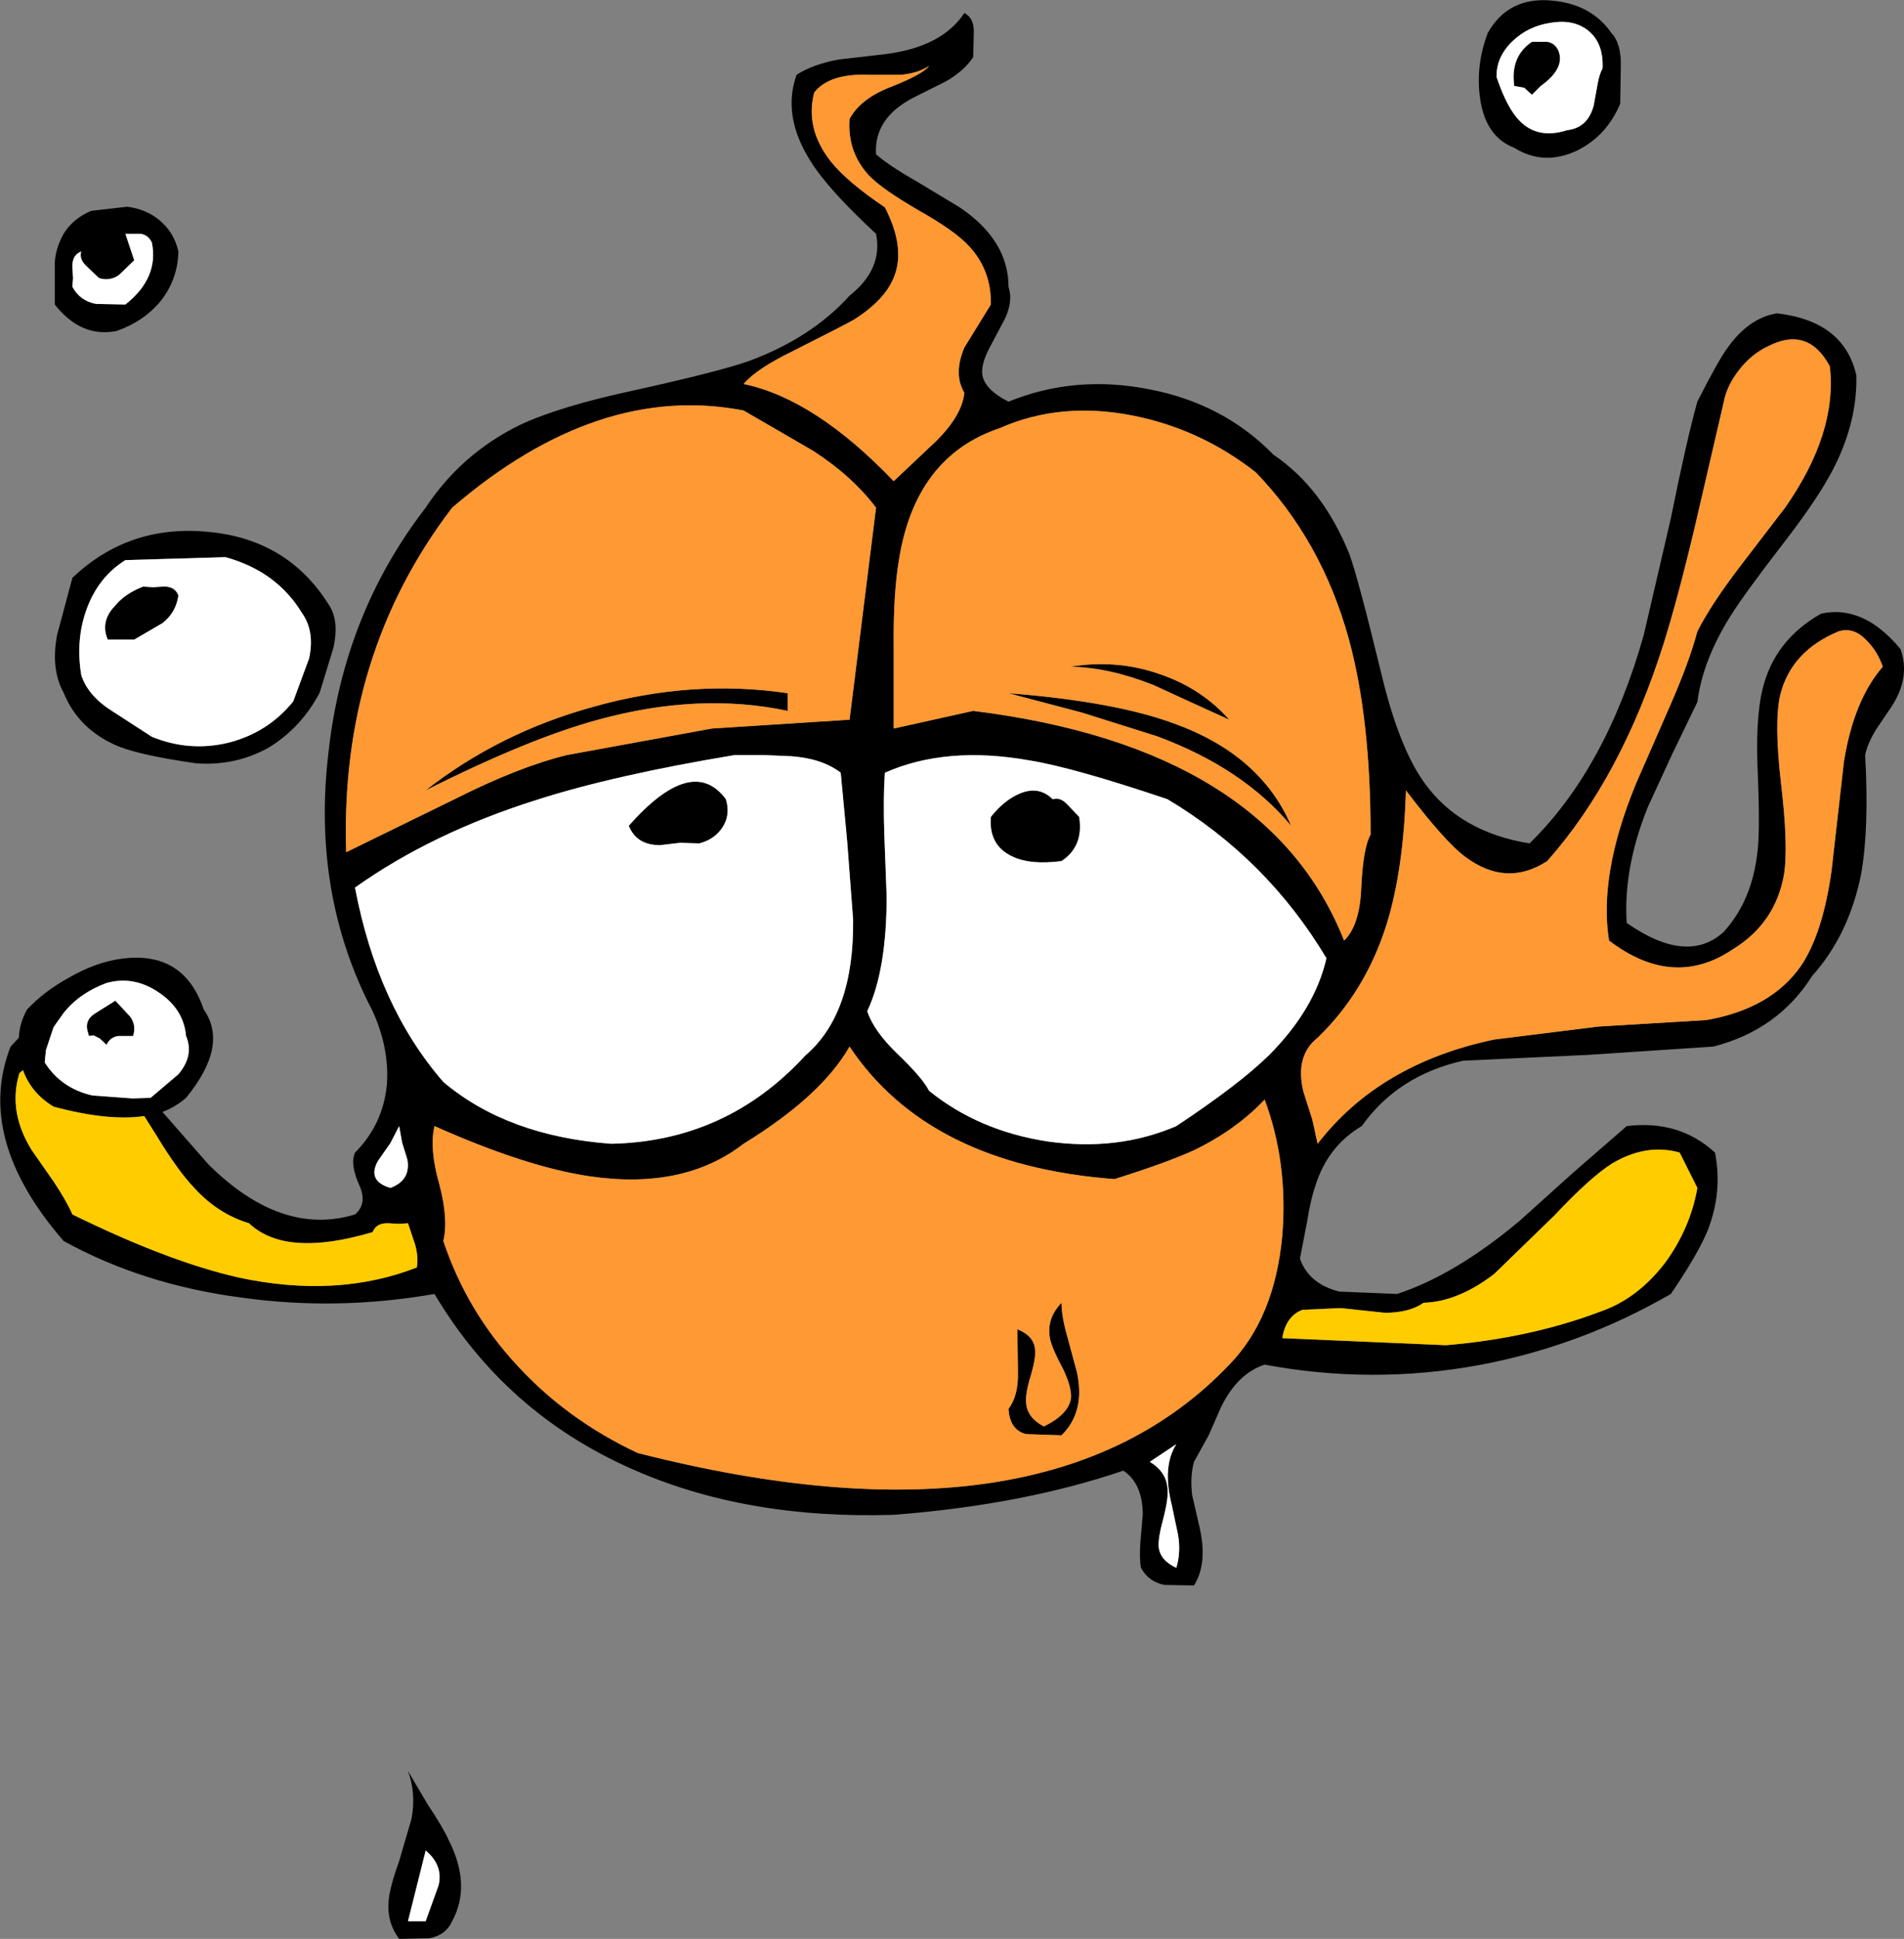 <?xml version="1.0" encoding="UTF-8" standalone="no"?>
<svg xmlns:xlink="http://www.w3.org/1999/xlink" height="164.6px" width="161.7px" xmlns="http://www.w3.org/2000/svg">
  <rect width="100%" height="100%" fill="#808080" stroke="none"/>
  <g transform="matrix(1.0, 0.0, 0.0, 1.0, 74.15, 94.9)">
    <path d="M61.2 -85.95 L61.5 -87.6 Q61.65 -88.55 61.95 -89.1 62.05 -91.35 60.6 -92.4 59.35 -93.3 57.45 -92.95 55.6 -92.65 54.3 -91.4 52.9 -90.05 52.95 -88.35 53.85 -85.7 54.9 -84.65 56.45 -83.05 58.95 -83.85 60.7 -84.05 61.2 -85.95 M63.5 -89.25 L63.45 -86.1 Q62.3 -83.35 59.75 -82.1 56.95 -80.8 54.45 -82.35 52.0 -83.3 51.55 -86.55 51.15 -89.3 52.2 -92.1 53.95 -95.2 57.65 -94.85 61.0 -94.55 62.7 -92.1 63.55 -91.2 63.5 -89.25 M54.45 -87.6 Q54.1 -90.1 55.95 -91.35 L57.25 -91.35 Q57.9 -91.25 58.2 -90.6 58.8 -89.1 56.7 -87.6 L55.95 -86.85 55.3 -87.45 54.45 -87.6 M76.0 -65.5 Q74.6 -64.85 73.55 -63.5 72.5 -62.15 72.25 -60.8 L69.85 -50.45 Q68.4 -44.3 67.15 -40.3 63.55 -28.9 57.25 -21.8 53.8 -19.55 50.3 -22.15 48.6 -23.4 45.25 -27.8 45.05 -21.05 43.6 -16.4 41.8 -10.7 37.75 -6.8 35.8 -5.25 36.55 -2.2 L37.3 0.15 37.75 2.2 Q43.0 -4.6 52.75 -6.65 L61.6 -7.75 70.75 -8.3 Q76.25 -9.25 78.8 -12.9 80.65 -15.65 81.4 -21.0 L82.45 -30.25 Q83.3 -35.5 85.75 -38.3 85.3 -39.6 84.4 -40.5 83.3 -41.7 82.0 -41.3 78.0 -39.65 77.05 -35.95 76.5 -33.65 77.1 -28.45 77.75 -23.0 77.35 -20.6 76.6 -16.5 73.0 -14.3 67.95 -10.9 62.5 -15.05 61.6 -20.65 64.8 -28.4 L67.6 -34.8 Q69.3 -38.65 70.0 -41.3 71.15 -43.55 73.5 -46.65 L77.45 -51.8 Q81.9 -58.15 81.25 -63.8 79.4 -67.25 76.0 -65.5 M76.75 -68.3 Q82.45 -67.65 83.5 -63.05 83.6 -59.25 81.7 -55.4 80.45 -52.85 77.4 -48.9 73.85 -44.3 72.75 -42.5 70.45 -38.8 70.0 -35.3 L67.85 -30.85 65.8 -26.4 Q63.7 -21.2 64.0 -16.55 69.15 -12.95 72.25 -15.8 74.65 -18.45 75.1 -22.55 75.35 -24.35 75.1 -30.05 74.95 -34.75 75.75 -37.15 76.9 -40.75 80.5 -42.8 84.1 -43.6 87.25 -39.8 88.1 -37.45 86.55 -35.0 L85.2 -33.0 Q84.45 -31.8 84.25 -30.8 84.6 -24.55 83.9 -20.65 82.85 -15.5 79.75 -12.05 76.85 -7.45 71.35 -6.05 L60.8 -5.35 50.1 -4.85 Q44.55 -3.6 41.5 0.7 38.6 2.4 37.55 5.8 37.15 6.95 36.85 8.85 L36.25 11.95 Q37.0 14.1 39.6 14.75 L44.5 14.95 Q49.4 13.35 54.9 8.75 L59.4 4.7 64.0 0.7 Q68.45 0.15 71.5 2.95 72.15 6.25 70.9 9.5 70.1 11.5 67.75 14.95 60.05 19.4 51.4 21.0 42.35 22.65 33.25 20.95 30.95 21.7 29.55 24.55 L28.5 26.95 27.25 29.2 Q26.9 30.5 27.1 32.05 L27.7 34.65 Q28.45 37.8 27.25 39.7 L24.75 39.65 Q23.4 39.4 22.75 38.2 22.6 37.4 22.7 36.0 L22.9 33.7 Q22.9 31.05 21.25 29.95 12.75 32.85 1.75 33.7 -10.85 34.1 -20.5 29.8 -31.25 25.05 -37.25 14.95 -45.55 16.4 -53.7 15.25 -62.05 14.15 -68.75 10.45 -76.3 1.75 -73.25 -6.05 L-72.55 -6.8 Q-72.5 -8.05 -71.85 -9.2 -70.4 -10.75 -68.3 -11.9 -66.05 -13.2 -63.9 -13.5 -58.55 -14.25 -56.85 -9.2 -54.7 -6.15 -58.35 -1.7 -59.2 -0.95 -60.35 -0.5 L-56.45 3.95 Q-50.25 10.1 -44.0 8.2 -42.95 7.3 -43.6 5.8 -44.45 3.95 -44.0 2.95 -41.65 0.6 -41.3 -2.75 -41.05 -5.85 -42.5 -9.05 -47.7 -19.0 -46.25 -31.05 -44.95 -42.8 -38.0 -51.8 -35.0 -56.35 -30.05 -58.8 -26.65 -60.4 -20.35 -61.75 -13.1 -63.35 -10.55 -64.25 -5.25 -66.2 -2.0 -69.8 0.85 -72.05 0.25 -75.05 -3.85 -78.85 -5.3 -81.2 -7.75 -85.05 -6.5 -88.55 -5.1 -89.45 -2.9 -89.85 L1.0 -90.3 Q5.85 -90.9 7.75 -93.8 8.6 -93.35 8.55 -92.1 L8.5 -90.05 Q7.75 -88.9 6.2 -88.0 L3.4 -86.6 Q0.05 -84.85 0.25 -81.8 1.4 -80.8 3.7 -79.5 L7.35 -77.3 Q11.5 -74.5 11.5 -70.55 11.9 -69.35 11.2 -67.85 L9.85 -65.3 Q9.1 -63.85 9.3 -62.95 9.6 -61.75 11.5 -60.8 17.15 -63.1 23.45 -61.85 29.75 -60.65 34.0 -56.3 38.2 -53.45 40.45 -47.85 41.2 -45.8 43.2 -37.55 44.7 -31.35 46.85 -28.4 49.85 -24.25 55.75 -23.3 62.25 -29.65 65.45 -41.0 L67.75 -50.9 Q69.1 -57.6 70.0 -60.8 71.8 -64.35 72.55 -65.35 74.35 -67.9 76.75 -68.3 M32.5 -54.8 Q27.85 -58.45 22.15 -59.6 15.95 -60.85 10.75 -58.55 3.6 -56.15 2.2 -47.4 1.7 -44.5 1.75 -39.85 L1.75 -33.05 8.5 -34.55 Q33.5 -31.45 40.0 -15.05 41.3 -16.3 41.45 -19.4 41.6 -22.9 42.25 -24.05 42.25 -33.9 40.4 -40.65 38.1 -49.0 32.5 -54.8 M1.45 -87.5 Q4.25 -88.6 4.75 -89.3 3.85 -88.7 2.4 -88.55 L-0.25 -88.55 Q-3.7 -88.7 -5.0 -87.05 -5.8 -84.0 -3.6 -81.2 -2.2 -79.45 1.0 -77.3 2.75 -73.9 1.8 -71.45 1.05 -69.45 -1.65 -67.75 -2.35 -67.35 -6.8 -65.1 -9.9 -63.6 -11.0 -62.3 -4.95 -61.05 1.75 -54.05 L5.4 -57.5 Q7.55 -59.65 7.75 -61.55 6.8 -63.15 7.75 -65.4 L10.0 -69.05 Q10.05 -72.0 8.1 -74.05 6.95 -75.3 3.85 -77.05 0.75 -78.85 -0.35 -80.0 -2.2 -82.0 -2.0 -84.8 -1.1 -86.5 1.45 -87.5 M24.1 -32.4 L17.75 -34.4 11.5 -36.05 Q20.45 -35.35 25.5 -33.5 32.9 -30.85 35.5 -24.8 31.4 -29.7 24.1 -32.4 M23.8 -36.75 Q20.0 -38.25 16.75 -38.3 20.75 -38.95 24.4 -37.65 27.9 -36.45 30.25 -33.8 27.05 -35.25 23.8 -36.75 M16.5 -26.6 L17.5 -25.55 Q17.9 -23.05 16.0 -21.8 13.35 -21.45 11.8 -22.2 9.8 -23.15 10.0 -25.55 11.15 -27.0 12.5 -27.55 14.1 -28.2 15.25 -27.05 15.9 -27.25 16.5 -26.6 M13.25 -30.35 Q6.2 -31.6 1.0 -29.3 0.85 -27.25 0.95 -24.1 L1.15 -18.8 Q1.15 -12.55 -0.5 -9.05 0.05 -7.4 2.0 -5.5 4.2 -3.4 4.75 -2.3 8.95 1.1 14.8 2.0 20.75 2.85 25.75 0.7 31.1 -2.85 33.6 -5.3 37.5 -9.2 38.5 -13.55 33.45 -22.0 25.0 -27.05 17.0 -29.75 13.25 -30.35 M70.0 5.95 L68.5 2.95 Q65.7 2.15 62.8 3.85 60.95 5.0 57.85 8.3 L52.75 13.25 Q49.7 15.6 46.75 15.7 45.55 16.55 43.45 16.55 L39.7 16.15 36.45 16.3 Q35.05 16.85 34.75 18.7 L48.65 19.3 Q55.8 18.7 61.75 16.45 64.95 15.35 67.3 12.25 69.4 9.35 70.0 5.95 M27.25 2.75 Q24.95 3.8 20.5 5.2 4.7 4.0 -2.0 -6.05 -4.4 -1.85 -11.0 2.2 -16.1 6.15 -24.15 4.95 -29.5 4.15 -37.25 0.7 -37.7 2.6 -36.85 5.6 -36.05 8.6 -36.5 10.45 -34.5 16.45 -30.15 21.1 -25.95 25.65 -20.0 28.45 14.7 37.3 30.25 20.95 34.1 17.0 34.75 10.0 35.25 3.8 33.25 -1.55 30.85 1.0 27.25 2.75 M13.0 24.25 Q13.1 25.45 14.5 26.2 16.55 25.2 16.8 23.85 16.9 22.95 16.15 21.35 15.1 19.4 15.0 18.6 14.75 17.0 16.0 15.7 16.0 16.85 16.5 18.6 L17.3 21.55 Q18.05 24.95 16.0 26.95 L13.0 26.85 Q11.6 26.5 11.5 24.7 12.35 23.6 12.3 21.55 L12.25 17.95 Q13.65 18.5 13.75 19.65 13.85 20.3 13.4 21.85 12.9 23.45 13.0 24.25 M24.65 34.0 Q24.2 35.65 24.25 36.4 24.35 37.55 25.75 38.2 26.15 36.9 25.9 35.4 L25.35 32.8 Q24.55 29.6 25.75 27.7 L23.5 29.2 Q24.9 30.05 25.0 31.45 25.1 32.25 24.65 34.0 M-5.05 -56.6 L-11.0 -60.05 Q-23.35 -62.45 -35.75 -51.8 -45.3 -39.3 -44.75 -22.55 L-35.55 -27.05 Q-30.1 -29.8 -26.0 -30.8 L-13.7 -33.05 -2.0 -33.8 0.25 -51.8 Q-1.75 -54.45 -5.05 -56.6 M-61.25 -74.3 Q-61.55 -74.95 -62.2 -75.05 L-63.5 -75.05 -62.75 -72.8 -64.05 -71.55 Q-64.85 -71.0 -65.75 -71.3 L-66.8 -72.3 Q-67.45 -72.9 -67.25 -73.55 -68.05 -73.25 -68.0 -72.2 L-67.95 -71.3 -68.0 -70.55 Q-67.35 -69.35 -66.0 -69.1 L-63.5 -69.05 Q-60.65 -71.3 -61.25 -74.3 M-66.4 -77.0 L-63.35 -77.35 Q-61.75 -77.15 -60.6 -76.2 -59.35 -75.15 -59.0 -73.55 -59.05 -71.2 -60.5 -69.35 -61.95 -67.6 -64.25 -66.8 -67.25 -66.2 -69.5 -69.05 L-69.5 -72.2 Q-69.55 -73.6 -68.75 -75.05 -67.95 -76.35 -66.4 -77.0 M-47.9 -39.0 Q-47.4 -41.3 -48.5 -42.85 -50.65 -46.4 -55.0 -47.6 L-63.5 -47.35 Q-65.75 -45.95 -66.75 -43.3 -67.75 -40.65 -67.25 -37.6 -66.7 -35.85 -64.65 -34.55 L-61.25 -32.35 Q-58.05 -31.05 -54.75 -31.85 -51.4 -32.7 -49.25 -35.35 L-47.9 -39.0 M-45.85 -39.85 L-47.0 -36.1 Q-48.55 -33.15 -51.3 -31.45 -54.15 -29.85 -57.5 -30.1 -62.05 -30.75 -64.0 -31.5 -67.45 -32.9 -68.75 -36.1 -69.85 -38.1 -69.3 -41.0 L-68.0 -45.85 Q-63.2 -50.4 -56.5 -49.75 -49.75 -49.15 -46.25 -43.6 -45.3 -42.2 -45.85 -39.85 M-60.35 -42.0 L-62.75 -40.6 -65.0 -40.6 Q-65.65 -42.15 -64.4 -43.45 -63.55 -44.5 -62.0 -45.1 L-61.15 -45.05 -60.3 -45.1 Q-59.3 -45.15 -59.0 -44.35 -59.2 -42.9 -60.35 -42.0 M-72.2 -4.05 L-72.5 -3.8 Q-73.5 -0.55 -71.45 2.75 L-69.6 5.4 Q-68.5 7.05 -68.0 8.2 -59.85 12.2 -53.9 13.55 -45.55 15.35 -38.75 12.7 -38.6 11.8 -38.9 10.75 L-39.5 8.95 -40.25 9.0 -41.15 8.95 Q-42.2 8.9 -42.5 9.7 -49.9 11.9 -53.0 8.95 -55.65 8.15 -57.65 5.95 -59.0 4.55 -60.8 1.6 L-61.9 -0.15 Q-64.95 0.3 -69.6 -0.95 -71.5 -2.1 -72.2 -4.05 M-65.75 -6.8 L-65.8 -6.8 -66.2 -7.0 -66.6 -6.95 -66.65 -7.15 Q-67.05 -8.25 -66.1 -8.85 L-64.35 -9.95 -63.1 -8.6 Q-62.55 -7.85 -62.85 -6.95 L-64.1 -6.95 Q-64.8 -6.85 -65.1 -6.2 L-65.75 -6.8 M-2.75 -29.3 Q-4.3 -30.5 -6.95 -30.7 L-9.3 -30.8 -11.75 -30.8 Q-22.0 -29.1 -28.55 -27.0 -37.45 -24.2 -44.0 -19.55 -42.1 -9.5 -36.5 -3.05 -31.05 1.55 -22.25 2.2 -12.45 2.0 -5.75 -5.3 -1.6 -8.85 -1.7 -16.85 L-2.2 -23.45 -2.75 -29.3 M-68.75 -8.9 L-69.6 -7.7 -70.25 -5.75 -70.35 -4.7 Q-68.95 -2.5 -66.3 -1.9 L-62.9 -1.65 -61.35 -1.7 -61.3 -1.75 -59.0 -3.7 Q-57.65 -5.3 -58.35 -6.95 -58.55 -9.2 -60.6 -10.6 -62.75 -12.1 -65.1 -11.45 -67.4 -10.6 -68.75 -8.9 M-7.25 -34.55 Q-14.8 -36.15 -23.35 -33.8 -29.25 -32.2 -38.0 -27.8 -31.75 -32.7 -23.75 -34.9 -15.4 -37.25 -7.25 -36.05 L-7.25 -34.55 M-18.1 -23.15 Q-20.1 -23.15 -20.75 -24.8 -15.35 -30.9 -12.5 -27.05 -12.1 -25.7 -12.8 -24.65 -13.45 -23.65 -14.75 -23.3 L-16.4 -23.35 -18.1 -23.15 M-40.0 2.1 L-40.25 0.7 -41.0 2.15 -42.05 3.65 Q-43.0 5.35 -41.0 5.95 -39.25 5.3 -39.55 3.55 L-40.0 2.1 M-37.85 58.25 Q-36.55 60.2 -36.05 61.3 -34.1 65.15 -35.75 68.2 -36.3 69.4 -37.7 69.65 L-40.25 69.7 Q-41.3 68.3 -41.15 66.5 -41.05 65.3 -40.25 63.1 L-39.2 59.5 Q-38.8 57.35 -39.5 55.45 L-37.85 58.25 M-38.0 68.2 L-36.9 65.15 Q-36.5 63.45 -38.0 62.2 L-39.5 68.2 -38.0 68.2" fill="#000000" fill-rule="evenodd" stroke="none"/>
    <path d="M61.2 -85.95 Q60.7 -84.05 58.95 -83.85 56.45 -83.05 54.9 -84.65 53.85 -85.7 52.95 -88.35 52.9 -90.05 54.3 -91.4 55.6 -92.65 57.45 -92.95 59.35 -93.3 60.6 -92.4 62.05 -91.35 61.95 -89.1 61.65 -88.55 61.5 -87.6 L61.2 -85.95 M54.45 -87.6 L55.3 -87.45 55.95 -86.85 56.7 -87.6 Q58.8 -89.1 58.2 -90.6 57.9 -91.25 57.25 -91.35 L55.95 -91.35 Q54.1 -90.1 54.45 -87.6 M16.5 -26.6 Q15.9 -27.25 15.25 -27.05 14.1 -28.2 12.5 -27.55 11.15 -27.0 10.0 -25.55 9.8 -23.15 11.8 -22.2 13.35 -21.45 16.0 -21.8 17.9 -23.05 17.5 -25.55 L16.5 -26.6 M13.25 -30.35 Q17.0 -29.75 25.0 -27.05 33.45 -22.0 38.5 -13.55 37.5 -9.2 33.6 -5.3 31.1 -2.85 25.75 0.7 20.75 2.85 14.8 2.0 8.95 1.1 4.75 -2.3 4.2 -3.4 2.0 -5.5 0.05 -7.4 -0.5 -9.05 1.15 -12.55 1.15 -18.8 L0.95 -24.1 Q0.85 -27.25 1.0 -29.3 6.2 -31.6 13.25 -30.35 M24.65 34.0 Q25.1 32.25 25.0 31.45 24.9 30.05 23.5 29.2 L25.75 27.7 Q24.55 29.6 25.35 32.8 L25.9 35.4 Q26.15 36.9 25.75 38.2 24.35 37.55 24.25 36.4 24.2 35.65 24.65 34.0 M-61.25 -74.3 Q-60.65 -71.3 -63.5 -69.05 L-66.0 -69.1 Q-67.35 -69.35 -68.0 -70.55 L-67.95 -71.3 -68.0 -72.2 Q-68.05 -73.25 -67.25 -73.55 -67.45 -72.9 -66.8 -72.3 L-65.75 -71.3 Q-64.85 -71.0 -64.05 -71.55 L-62.75 -72.8 -63.5 -75.05 -62.2 -75.05 Q-61.55 -74.95 -61.25 -74.3 M-47.9 -39.0 L-49.25 -35.35 Q-51.4 -32.7 -54.75 -31.85 -58.05 -31.05 -61.25 -32.35 L-64.65 -34.55 Q-66.7 -35.85 -67.25 -37.6 -67.75 -40.65 -66.75 -43.3 -65.75 -45.95 -63.5 -47.35 L-55.0 -47.6 Q-50.65 -46.4 -48.5 -42.85 -47.4 -41.3 -47.9 -39.0 M-60.35 -42.0 Q-59.2 -42.9 -59.0 -44.35 -59.3 -45.15 -60.3 -45.1 L-61.15 -45.05 -62.0 -45.1 Q-63.55 -44.5 -64.4 -43.45 -65.65 -42.15 -65.0 -40.6 L-62.75 -40.6 -60.35 -42.0 M-65.75 -6.8 L-65.1 -6.2 Q-64.8 -6.85 -64.1 -6.95 L-62.85 -6.95 Q-62.55 -7.85 -63.1 -8.6 L-64.35 -9.95 -66.1 -8.85 Q-67.05 -8.25 -66.65 -7.15 L-66.6 -6.95 -66.2 -7.0 -65.8 -6.8 -65.75 -6.8 M-68.75 -8.9 Q-67.4 -10.6 -65.1 -11.45 -62.75 -12.1 -60.6 -10.6 -58.55 -9.2 -58.35 -6.95 -57.65 -5.3 -59.0 -3.7 L-61.3 -1.75 -61.35 -1.7 -62.9 -1.65 -66.3 -1.9 Q-68.95 -2.5 -70.35 -4.7 L-70.25 -5.75 -69.6 -7.7 -68.75 -8.9 M-2.75 -29.3 L-2.2 -23.45 -1.7 -16.85 Q-1.6 -8.85 -5.75 -5.3 -12.45 2.0 -22.25 2.2 -31.05 1.55 -36.5 -3.05 -42.1 -9.5 -44.0 -19.55 -37.45 -24.2 -28.55 -27.0 -22.0 -29.1 -11.75 -30.8 L-9.3 -30.8 -6.95 -30.7 Q-4.3 -30.5 -2.75 -29.3 M-18.1 -23.15 L-16.4 -23.35 -14.75 -23.3 Q-13.45 -23.65 -12.8 -24.65 -12.1 -25.7 -12.5 -27.05 -15.35 -30.9 -20.75 -24.8 -20.1 -23.15 -18.1 -23.15 M-40.0 2.1 L-39.55 3.55 Q-39.25 5.3 -41.0 5.95 -43.0 5.35 -42.05 3.65 L-41.0 2.15 -40.25 0.7 -40.0 2.1 M-38.0 68.2 L-39.5 68.2 -38.0 62.2 Q-36.5 63.45 -36.9 65.15 L-38.0 68.2" fill="#ffffff" fill-rule="evenodd" stroke="none"/>
    <path d="M76.0 -65.5 Q79.4 -67.25 81.25 -63.8 81.9 -58.15 77.45 -51.8 L73.5 -46.65 Q71.15 -43.55 70.0 -41.3 69.3 -38.65 67.6 -34.8 L64.8 -28.4 Q61.6 -20.65 62.5 -15.05 67.95 -10.9 73.0 -14.3 76.6 -16.5 77.35 -20.6 77.75 -23.0 77.1 -28.45 76.5 -33.65 77.05 -35.95 78.0 -39.65 82.0 -41.3 83.3 -41.7 84.4 -40.5 85.3 -39.6 85.75 -38.3 83.3 -35.5 82.45 -30.25 L81.4 -21.0 Q80.65 -15.65 78.8 -12.9 76.25 -9.25 70.75 -8.3 L61.6 -7.75 52.75 -6.65 Q43.0 -4.6 37.75 2.2 L37.3 0.15 36.55 -2.2 Q35.8 -5.25 37.75 -6.8 41.8 -10.7 43.6 -16.4 45.05 -21.05 45.25 -27.8 48.6 -23.4 50.3 -22.15 53.8 -19.55 57.25 -21.8 63.55 -28.9 67.15 -40.3 68.4 -44.3 69.85 -50.45 L72.25 -60.8 Q72.5 -62.15 73.55 -63.5 74.6 -64.85 76.0 -65.5 M1.45 -87.5 Q-1.1 -86.5 -2.0 -84.8 -2.2 -82.0 -0.35 -80.0 0.75 -78.85 3.85 -77.05 6.95 -75.3 8.1 -74.05 10.05 -72.0 10.0 -69.05 L7.75 -65.4 Q6.8 -63.15 7.75 -61.55 7.55 -59.65 5.4 -57.5 L1.75 -54.05 Q-4.95 -61.05 -11.0 -62.3 -9.9 -63.6 -6.8 -65.1 -2.35 -67.35 -1.65 -67.75 1.05 -69.45 1.8 -71.45 2.75 -73.9 1.0 -77.3 -2.2 -79.45 -3.6 -81.2 -5.8 -84.0 -5.0 -87.05 -3.7 -88.7 -0.25 -88.55 L2.4 -88.55 Q3.85 -88.7 4.75 -89.3 4.25 -88.6 1.45 -87.5 M32.5 -54.8 Q38.1 -49.0 40.4 -40.65 42.25 -33.9 42.25 -24.05 41.6 -22.9 41.45 -19.4 41.3 -16.3 40.0 -15.05 33.5 -31.45 8.5 -34.55 L1.75 -33.05 1.75 -39.85 Q1.7 -44.5 2.2 -47.4 3.6 -56.15 10.75 -58.55 15.95 -60.85 22.15 -59.6 27.85 -58.45 32.5 -54.8 M23.8 -36.75 Q27.05 -35.25 30.25 -33.8 27.9 -36.45 24.4 -37.65 20.75 -38.95 16.75 -38.3 20.0 -38.25 23.8 -36.75 M24.1 -32.4 Q31.4 -29.7 35.5 -24.8 32.9 -30.85 25.5 -33.5 20.45 -35.35 11.5 -36.05 L17.75 -34.4 24.1 -32.4 M27.25 2.75 Q30.85 1.0 33.25 -1.55 35.25 3.8 34.75 10.0 34.1 17.0 30.25 20.95 14.7 37.3 -20.0 28.45 -25.95 25.65 -30.15 21.1 -34.5 16.45 -36.5 10.45 -36.05 8.6 -36.85 5.6 -37.7 2.6 -37.25 0.7 -29.5 4.15 -24.15 4.95 -16.1 6.15 -11.0 2.2 -4.4 -1.85 -2.0 -6.05 4.7 4.0 20.5 5.2 24.95 3.8 27.25 2.75 M13.0 24.25 Q12.9 23.45 13.4 21.85 13.85 20.3 13.75 19.65 13.65 18.5 12.25 17.95 L12.3 21.55 Q12.35 23.6 11.5 24.7 11.6 26.5 13.0 26.85 L16.0 26.95 Q18.05 24.95 17.3 21.55 L16.5 18.6 Q16.0 16.85 16.0 15.7 14.75 17.0 15.0 18.6 15.1 19.4 16.15 21.35 16.9 22.95 16.8 23.85 16.55 25.2 14.5 26.2 13.1 25.45 13.0 24.25 M-5.05 -56.6 Q-1.75 -54.45 0.25 -51.8 L-2.0 -33.8 -13.7 -33.05 -26.0 -30.8 Q-30.1 -29.8 -35.55 -27.05 L-44.75 -22.55 Q-45.3 -39.3 -35.75 -51.8 -23.35 -62.45 -11.0 -60.05 L-5.05 -56.6 M-7.25 -34.55 L-7.25 -36.05 Q-15.4 -37.25 -23.75 -34.9 -31.75 -32.7 -38.0 -27.8 -29.25 -32.2 -23.35 -33.8 -14.8 -36.15 -7.25 -34.55" fill="#ff9933" fill-rule="evenodd" stroke="none"/>
    <path d="M70.0 5.95 Q69.4 9.35 67.3 12.25 64.95 15.35 61.75 16.45 55.8 18.7 48.65 19.3 L34.75 18.7 Q35.05 16.85 36.45 16.3 L39.7 16.15 43.45 16.55 Q45.55 16.55 46.75 15.7 49.7 15.6 52.75 13.25 L57.85 8.3 Q60.95 5.0 62.8 3.85 65.7 2.15 68.5 2.95 L70.0 5.95 M-72.2 -4.05 Q-71.5 -2.1 -69.6 -0.95 -64.95 0.3 -61.9 -0.15 L-60.8 1.6 Q-59.0 4.55 -57.65 5.95 -55.65 8.15 -53.0 8.95 -49.9 11.9 -42.5 9.7 -42.2 8.9 -41.15 8.95 L-40.25 9.0 -39.5 8.95 -38.9 10.75 Q-38.6 11.8 -38.75 12.7 -45.55 15.35 -53.9 13.55 -59.85 12.2 -68.0 8.2 -68.5 7.05 -69.6 5.4 L-71.45 2.75 Q-73.5 -0.55 -72.5 -3.8 L-72.2 -4.05" fill="#ffcc00" fill-rule="evenodd" stroke="none"/>
  </g>
</svg>
